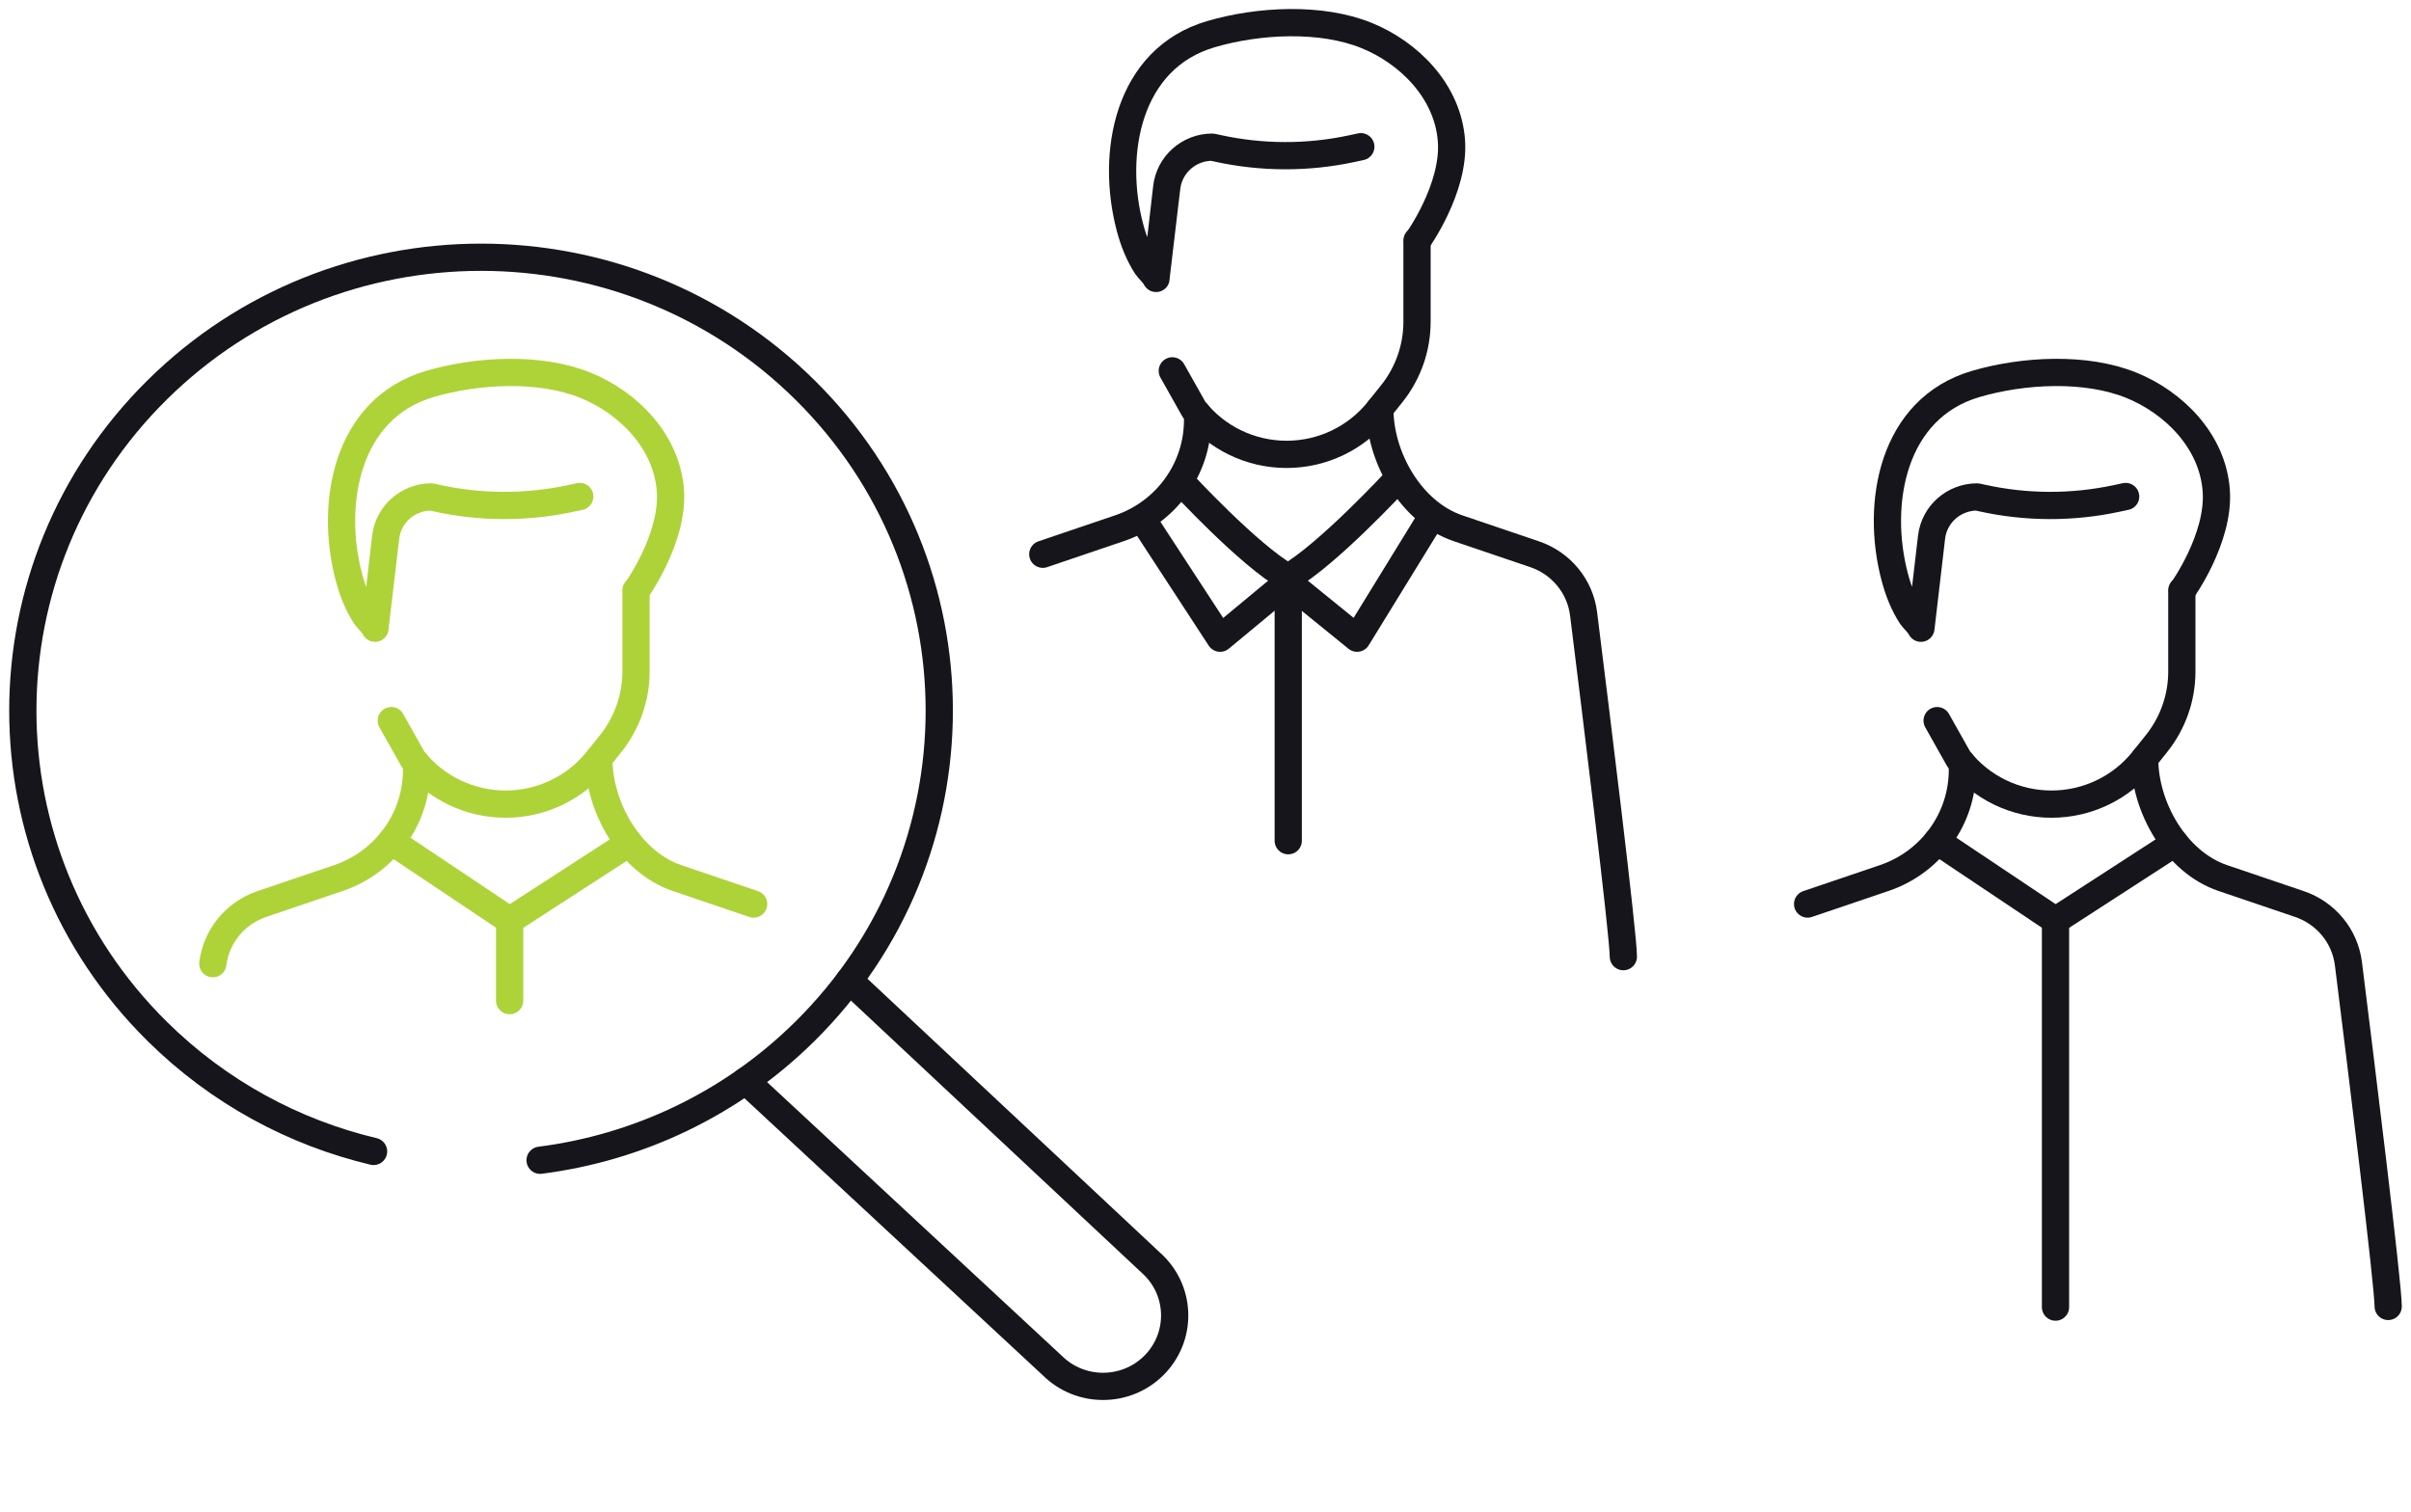 <svg width="177" height="111" viewBox="0 0 177 111" fill="none" xmlns="http://www.w3.org/2000/svg">
<path d="M86.062 27.228L87.654 30.058C89.282 32.141 91.793 33.36 94.454 33.36C97.083 33.36 99.568 32.169 101.197 30.128L102.175 28.905C103.374 27.403 104.028 25.544 104.028 23.63V17.665" stroke="#15151B" stroke-width="2" stroke-linecap="round" stroke-linejoin="round"/>
<path d="M99.902 10.772L99.226 10.917C95.98 11.612 92.618 11.601 89.376 10.887L88.996 10.804C87.287 10.808 85.851 12.077 85.654 13.757C85.654 13.757 84.874 20.435 84.872 20.442C84.885 20.331 84.263 19.698 84.19 19.585C83.612 18.709 83.224 17.71 82.956 16.703C81.515 11.286 82.77 4.3 88.9 2.507C92.412 1.48 96.987 1.248 100.335 2.609C103.416 3.862 106.288 6.681 106.555 10.334C106.81 13.831 104.061 17.663 104.061 17.663" stroke="#15151B" stroke-width="2" stroke-linecap="round" stroke-linejoin="round"/>
<path d="M101.297 30.838V30.004C101.297 33.595 103.602 37.622 107.036 38.785L112.662 40.693C114.609 41.354 116.005 43.051 116.257 45.072C117.15 52.218 119.176 68.612 119.176 70.239" stroke="#15151B" stroke-width="2" stroke-linecap="round" stroke-linejoin="round"/>
<path d="M87.92 30.381V30.838C87.92 34.428 85.614 37.622 82.181 38.785L76.555 40.693" stroke="#15151B" stroke-width="2" stroke-linecap="round" stroke-linejoin="round"/>
<path d="M94.547 42.734L89.574 46.858L83.859 38.1" stroke="#15151B" stroke-width="2" stroke-linecap="round" stroke-linejoin="round"/>
<path d="M94.551 42.735L99.628 46.858L105.122 37.926" stroke="#15151B" stroke-width="2" stroke-linecap="round" stroke-linejoin="round"/>
<path d="M86.707 35.374C86.707 35.374 91.675 40.774 94.55 42.392" stroke="#15151B" stroke-width="2" stroke-linecap="round" stroke-linejoin="round"/>
<path d="M102.51 35.27C102.51 35.27 97.423 40.774 94.547 42.392" stroke="#15151B" stroke-width="2" stroke-linecap="round" stroke-linejoin="round"/>
<path d="M94.574 42.349V61.727" stroke="#15151B" stroke-width="2" stroke-linecap="round" stroke-linejoin="round"/>
<path d="M28.727 52.91L30.318 55.739C31.946 57.823 34.457 59.041 37.118 59.041C39.747 59.041 42.232 57.851 43.861 55.81L44.839 54.587C46.038 53.084 46.692 51.225 46.692 49.311V43.347" stroke="#AED338" stroke-width="2" stroke-linecap="round" stroke-linejoin="round"/>
<path d="M42.562 36.455L41.886 36.599C38.64 37.295 35.278 37.284 32.037 36.569L31.656 36.486C29.947 36.491 28.511 37.76 28.314 39.44C28.314 39.44 27.534 46.117 27.532 46.125C27.545 46.014 26.923 45.381 26.85 45.268C26.273 44.392 25.884 43.393 25.616 42.385C24.175 36.968 25.43 29.983 31.561 28.19C35.072 27.163 39.648 26.931 42.995 28.292C46.077 29.545 48.948 32.363 49.215 36.017C49.47 39.513 46.721 43.346 46.721 43.346" stroke="#AED338" stroke-width="2" stroke-linecap="round" stroke-linejoin="round"/>
<path d="M43.961 56.52V55.687C43.961 59.277 46.266 63.305 49.7 64.468L55.326 66.376" stroke="#AED338" stroke-width="2" stroke-linecap="round" stroke-linejoin="round"/>
<path d="M30.585 56.063V56.52C30.585 60.111 28.28 63.305 24.846 64.468L19.22 66.376C17.273 67.037 15.877 68.734 15.625 70.755" stroke="#AED338" stroke-width="2" stroke-linecap="round" stroke-linejoin="round"/>
<path d="M28.727 61.766L37.416 67.58L46.189 61.901" stroke="#AED338" stroke-width="2" stroke-linecap="round" stroke-linejoin="round"/>
<path d="M37.414 67.579V73.469" stroke="#AED338" stroke-width="2" stroke-linecap="round" stroke-linejoin="round"/>
<path d="M142.211 52.91L143.802 55.739C145.43 57.823 147.942 59.041 150.603 59.041C153.232 59.041 155.716 57.851 157.346 55.81L158.323 54.587C159.523 53.084 160.176 51.225 160.176 49.311V43.347" stroke="#15151B" stroke-width="2" stroke-linecap="round" stroke-linejoin="round"/>
<path d="M156.051 36.455L155.375 36.599C152.128 37.295 148.766 37.284 145.525 36.569L145.144 36.486C143.435 36.491 141.999 37.76 141.803 39.44C141.803 39.44 141.022 46.117 141.021 46.125C141.033 46.014 140.411 45.381 140.338 45.268C139.761 44.392 139.372 43.393 139.104 42.385C137.663 36.968 138.918 29.983 145.049 28.19C148.56 27.163 153.136 26.931 156.484 28.292C159.565 29.545 162.437 32.363 162.703 36.017C162.959 39.513 160.209 43.346 160.209 43.346" stroke="#15151B" stroke-width="2" stroke-linecap="round" stroke-linejoin="round"/>
<path d="M157.445 56.52V55.687C157.445 59.277 159.751 63.305 163.184 64.468L168.81 66.376C170.757 67.037 172.153 68.734 172.406 70.755C173.299 77.9 175.325 94.295 175.325 95.922" stroke="#15151B" stroke-width="2" stroke-linecap="round" stroke-linejoin="round"/>
<path d="M144.068 56.063V56.52C144.068 60.111 141.763 63.305 138.329 64.468L132.703 66.376" stroke="#15151B" stroke-width="2" stroke-linecap="round" stroke-linejoin="round"/>
<path d="M142.211 61.766L150.901 67.58L159.673 61.901" stroke="#15151B" stroke-width="2" stroke-linecap="round" stroke-linejoin="round"/>
<path d="M150.902 67.579V95.971" stroke="#15151B" stroke-width="2" stroke-linecap="round" stroke-linejoin="round"/>
<path d="M27.425 84.54C21.601 83.155 16.076 80.213 11.529 75.715C-1.609 62.714 -1.609 41.637 11.529 28.637C24.666 15.637 45.965 15.637 59.102 28.637C72.239 41.637 72.239 62.714 59.102 75.715C53.639 81.12 46.764 84.279 39.651 85.188" stroke="#15151B" stroke-width="2" stroke-linecap="round" stroke-linejoin="round"/>
<path d="M54.746 79.358L77.259 100.266C79.313 102.299 82.644 102.299 84.697 100.266C86.751 98.232 86.751 94.937 84.697 92.905L62.355 71.988" stroke="#15151B" stroke-width="2" stroke-linecap="round" stroke-linejoin="round"/>
</svg>
